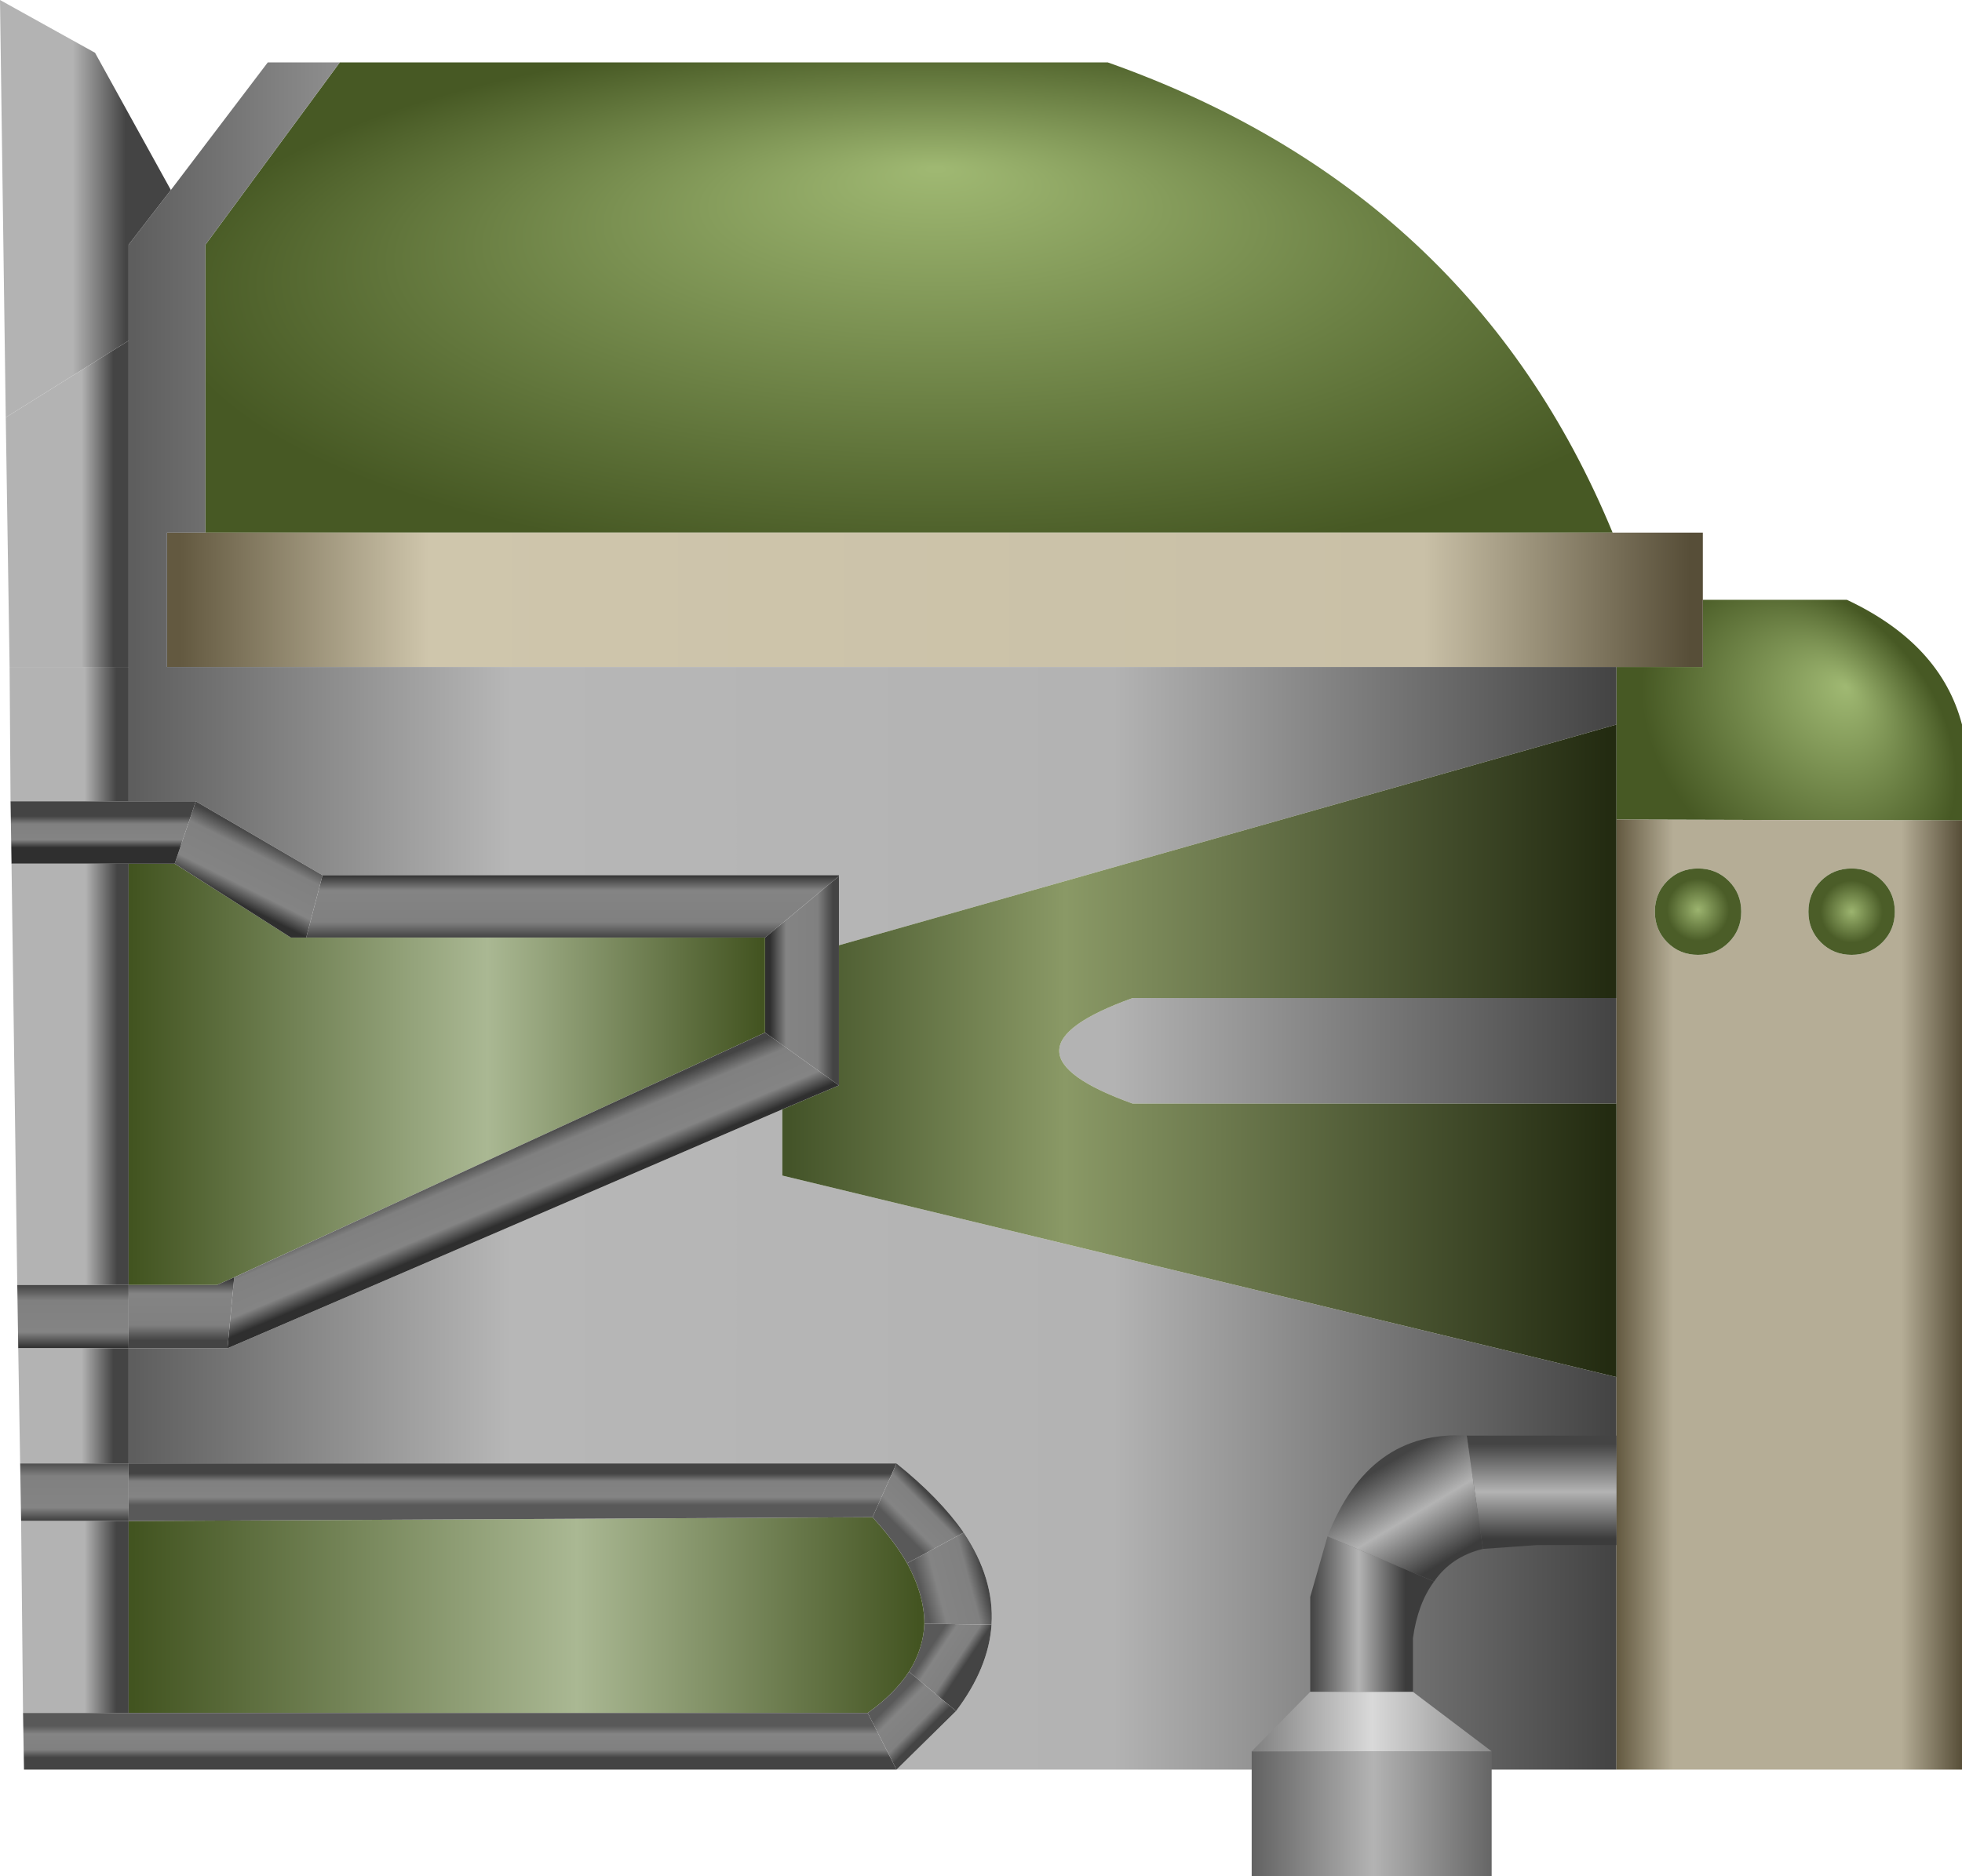 <?xml version="1.0" encoding="UTF-8" standalone="no"?>
<svg xmlns:xlink="http://www.w3.org/1999/xlink" height="97.75px" width="102.2px" xmlns="http://www.w3.org/2000/svg">
  <g transform="matrix(1.0, 0.0, 0.0, 1.0, 55.0, 59.35)">
    <path d="M-37.3 -56.1 L2.7 -56.1 Q21.65 -49.4 29.0 -31.6 L-44.3 -31.6 -44.3 -46.6 -37.3 -56.1" fill="url(#gradient0)" fill-rule="evenodd" stroke="none"/>
    <path d="M33.7 -28.1 L41.2 -28.1 Q46.1 -25.8 47.2 -21.6 L47.2 -16.6 29.2 -16.65 29.2 -21.6 29.2 -24.6 33.7 -24.6 33.7 -28.1" fill="url(#gradient1)" fill-rule="evenodd" stroke="none"/>
    <path d="M29.0 -31.6 L33.7 -31.6 33.7 -28.1 33.7 -24.6 29.2 -24.6 -46.3 -24.6 -46.3 -31.6 -44.3 -31.6 29.0 -31.6" fill="url(#gradient2)" fill-rule="evenodd" stroke="none"/>
    <path d="M29.2 32.85 L-8.3 32.85 -5.2 29.8 Q-3.5 27.55 -3.35 25.3 -3.2 22.9 -4.8 20.5 -6.05 18.7 -8.3 16.9 L-48.3 16.9 -48.3 10.9 -43.15 10.9 -14.25 -1.55 -14.25 1.9 29.2 12.4 29.2 32.85 M-46.1 -49.45 L-41.05 -56.1 -37.3 -56.1 -44.3 -46.6 -44.3 -31.6 -46.3 -31.6 -46.3 -24.6 29.2 -24.6 29.2 -21.6 -11.3 -10.1 -11.3 -13.7 -11.3 -13.75 -38.2 -13.75 -44.8 -17.6 -48.3 -17.6 -48.3 -24.6 -48.3 -41.6 -48.3 -46.6 -46.1 -49.45 M29.2 -7.35 L29.2 -1.85 4.0 -1.85 Q-3.65 -4.6 4.0 -7.35 L29.2 -7.35" fill="url(#gradient3)" fill-rule="evenodd" stroke="none"/>
    <path d="M47.2 -16.6 L47.2 32.85 29.2 32.85 29.2 12.4 29.2 3.9 29.2 -1.85 29.2 -7.35 29.2 -12.1 29.2 -16.65 47.2 -16.6 M43.05 -13.45 Q42.4 -14.1 41.45 -14.1 40.5 -14.1 39.85 -13.45 39.2 -12.8 39.2 -11.85 39.2 -10.9 39.85 -10.25 40.5 -9.6 41.45 -9.6 42.4 -9.6 43.05 -10.25 43.7 -10.9 43.7 -11.85 43.7 -12.8 43.05 -13.45 M31.85 -13.45 Q31.2 -12.8 31.2 -11.85 31.2 -10.9 31.85 -10.25 32.5 -9.6 33.45 -9.6 34.4 -9.6 35.05 -10.25 35.7 -10.9 35.7 -11.85 35.7 -12.8 35.05 -13.45 34.4 -14.1 33.45 -14.1 32.5 -14.1 31.85 -13.45" fill="url(#gradient4)" fill-rule="evenodd" stroke="none"/>
    <path d="M43.05 -13.45 Q43.7 -12.8 43.7 -11.85 43.7 -10.9 43.05 -10.25 42.4 -9.6 41.45 -9.6 40.5 -9.6 39.85 -10.25 39.2 -10.9 39.2 -11.85 39.2 -12.8 39.85 -13.45 40.5 -14.1 41.45 -14.1 42.4 -14.1 43.05 -13.45" fill="url(#gradient5)" fill-rule="evenodd" stroke="none"/>
    <path d="M31.85 -13.45 Q32.5 -14.1 33.45 -14.1 34.4 -14.1 35.05 -13.45 35.7 -12.8 35.7 -11.85 35.7 -10.9 35.05 -10.25 34.4 -9.6 33.45 -9.6 32.5 -9.6 31.85 -10.25 31.2 -10.9 31.2 -11.85 31.2 -12.8 31.85 -13.45" fill="url(#gradient6)" fill-rule="evenodd" stroke="none"/>
    <path d="M29.2 -21.6 L29.2 -16.65 29.2 -12.1 29.2 -7.35 4.0 -7.35 Q-3.65 -4.6 4.0 -1.85 L29.2 -1.85 29.2 3.9 29.2 12.4 -14.25 1.9 -14.25 -1.55 -11.3 -2.8 -11.3 -10.1 29.2 -21.6" fill="url(#gradient7)" fill-rule="evenodd" stroke="none"/>
    <path d="M-4.8 20.5 Q-3.2 22.9 -3.35 25.3 L-6.85 25.25 Q-6.85 23.75 -7.75 22.1 L-4.8 20.5" fill="url(#gradient8)" fill-rule="evenodd" stroke="none"/>
    <path d="M-3.35 25.3 Q-3.5 27.55 -5.2 29.8 L-7.65 27.75 Q-6.9 26.55 -6.85 25.25 L-3.35 25.3" fill="url(#gradient9)" fill-rule="evenodd" stroke="none"/>
    <path d="M-54.7 -37.6 L-55.0 -59.35 -50.05 -56.6 -46.1 -49.45 -48.3 -46.6 -48.3 -41.6 -54.7 -37.6" fill="url(#gradient10)" fill-rule="evenodd" stroke="none"/>
    <path d="M-54.5 -24.6 L-54.7 -37.6 -48.3 -41.6 -48.3 -24.6 -54.5 -24.6" fill="url(#gradient11)" fill-rule="evenodd" stroke="none"/>
    <path d="M-54.45 -17.6 L-54.5 -24.6 -48.3 -24.6 -48.3 -17.6 -54.45 -17.6" fill="url(#gradient12)" fill-rule="evenodd" stroke="none"/>
    <path d="M-38.2 -13.75 L-11.3 -13.75 -11.3 -13.7 -15.15 -10.5 -39.05 -10.5 -38.2 -13.75" fill="url(#gradient13)" fill-rule="evenodd" stroke="none"/>
    <path d="M-11.3 -13.7 L-11.3 -10.1 -11.3 -2.8 -15.15 -5.55 -15.15 -10.5 -11.3 -13.7" fill="url(#gradient14)" fill-rule="evenodd" stroke="none"/>
    <path d="M-39.05 -10.5 L-15.15 -10.5 -15.15 -5.55 -42.8 7.2 -43.7 7.6 -48.3 7.6 -48.3 -14.35 -45.9 -14.35 -39.85 -10.5 -39.05 -10.5" fill="url(#gradient15)" fill-rule="evenodd" stroke="none"/>
    <path d="M-15.15 -5.55 L-11.3 -2.8 -14.25 -1.55 -43.15 10.9 -42.8 7.2 -15.15 -5.55" fill="url(#gradient16)" fill-rule="evenodd" stroke="none"/>
    <path d="M-44.8 -17.6 L-38.2 -13.75 -39.05 -10.5 -39.85 -10.5 -45.9 -14.35 -44.8 -17.6" fill="url(#gradient17)" fill-rule="evenodd" stroke="none"/>
    <path d="M-43.15 10.9 L-48.3 10.9 -48.3 7.6 -43.7 7.6 -42.8 7.2 -43.15 10.9" fill="url(#gradient18)" fill-rule="evenodd" stroke="none"/>
    <path d="M-9.8 29.9 L-48.3 29.9 -48.3 19.9 -9.55 19.7 Q-8.4 20.95 -7.75 22.1 -6.85 23.75 -6.85 25.25 -6.9 26.55 -7.65 27.75 -8.4 28.9 -9.8 29.9" fill="url(#gradient19)" fill-rule="evenodd" stroke="none"/>
    <path d="M-48.3 16.9 L-8.3 16.9 -9.55 19.7 -48.3 19.9 -48.3 16.9" fill="url(#gradient20)" fill-rule="evenodd" stroke="none"/>
    <path d="M-8.3 16.9 Q-6.05 18.7 -4.8 20.5 L-7.75 22.1 Q-8.4 20.95 -9.55 19.7 L-8.3 16.9" fill="url(#gradient21)" fill-rule="evenodd" stroke="none"/>
    <path d="M-54.4 -14.35 L-54.45 -17.6 -48.3 -17.6 -44.8 -17.6 -45.9 -14.35 -48.3 -14.35 -54.4 -14.35" fill="url(#gradient22)" fill-rule="evenodd" stroke="none"/>
    <path d="M-54.1 7.6 L-54.4 -14.35 -48.3 -14.35 -48.3 7.6 -54.1 7.6" fill="url(#gradient23)" fill-rule="evenodd" stroke="none"/>
    <path d="M-54.05 10.9 L-54.1 7.6 -48.3 7.6 -48.3 10.9 -54.05 10.9" fill="url(#gradient24)" fill-rule="evenodd" stroke="none"/>
    <path d="M-53.95 16.9 L-54.05 10.9 -48.3 10.9 -48.3 16.9 -53.95 16.9" fill="url(#gradient25)" fill-rule="evenodd" stroke="none"/>
    <path d="M-53.9 19.9 L-53.95 16.9 -48.3 16.9 -48.3 19.9 -53.9 19.9" fill="url(#gradient26)" fill-rule="evenodd" stroke="none"/>
    <path d="M-53.8 29.9 L-53.9 19.9 -48.3 19.9 -48.3 29.9 -53.8 29.9" fill="url(#gradient27)" fill-rule="evenodd" stroke="none"/>
    <path d="M-8.3 32.85 L-53.75 32.85 -53.8 29.9 -48.3 29.9 -9.8 29.9 -8.3 32.85" fill="url(#gradient28)" fill-rule="evenodd" stroke="none"/>
    <path d="M-5.2 29.8 L-8.3 32.85 -9.8 29.9 Q-8.4 28.9 -7.65 27.75 L-5.2 29.8" fill="url(#gradient29)" fill-rule="evenodd" stroke="none"/>
    <path d="M21.4 15.45 L29.2 15.45 29.2 21.15 25.1 21.15 22.25 21.35 21.4 15.45" fill="url(#gradient30)" fill-rule="evenodd" stroke="none"/>
    <path d="M21.4 15.45 L22.25 21.35 Q20.6 21.75 19.7 23.05 L14.15 20.7 Q16.3 15.15 21.4 15.45" fill="url(#gradient31)" fill-rule="evenodd" stroke="none"/>
    <path d="M19.7 23.05 Q18.85 24.2 18.6 26.0 L18.6 28.8 13.25 28.8 13.25 23.85 14.15 20.7 19.7 23.05" fill="url(#gradient32)" fill-rule="evenodd" stroke="none"/>
    <path d="M22.7 31.9 L22.7 38.4 10.2 38.4 10.2 31.9 22.7 31.9" fill="url(#gradient33)" fill-rule="evenodd" stroke="none"/>
    <path d="M18.6 28.8 L22.7 31.9 10.2 31.9 13.25 28.8 18.6 28.8" fill="url(#gradient34)" fill-rule="evenodd" stroke="none"/>
  </g>
  <defs>
    <radialGradient cx="0" cy="0" fx="412.8" fy="0" gradientTransform="matrix(1.0E-4, -0.017, 0.049, 2.0E-4, -6.3, -43.6)" gradientUnits="userSpaceOnUse" id="gradient0" r="819.2" spreadMethod="pad">
      <stop offset="0.008" stop-color="#9fb872"/>
      <stop offset="1.0" stop-color="#475924"/>
    </radialGradient>
    <radialGradient cx="0" cy="0" fx="412.8" fy="0" gradientTransform="matrix(0.006, -0.006, 0.008, 0.008, 38.7, -21.1)" gradientUnits="userSpaceOnUse" id="gradient1" r="819.2" spreadMethod="pad">
      <stop offset="0.008" stop-color="#9fb872"/>
      <stop offset="1.0" stop-color="#475924"/>
    </radialGradient>
    <linearGradient gradientTransform="matrix(0.048, 0.0, 0.0, 0.004, -6.3, -28.1)" gradientUnits="userSpaceOnUse" id="gradient2" spreadMethod="pad" x1="-819.2" x2="819.2">
      <stop offset="0.0" stop-color="#635940"/>
      <stop offset="0.165" stop-color="#cfc6ac"/>
      <stop offset="0.824" stop-color="#c9c0a7"/>
      <stop offset="1.0" stop-color="#574e38"/>
    </linearGradient>
    <linearGradient gradientTransform="matrix(0.047, 0.0, 0.0, 0.021, -9.55, 15.65)" gradientUnits="userSpaceOnUse" id="gradient3" spreadMethod="pad" x1="-819.2" x2="819.2">
      <stop offset="0.0" stop-color="#5e5e5e"/>
      <stop offset="0.255" stop-color="#b7b7b7"/>
      <stop offset="0.663" stop-color="#b3b3b3"/>
      <stop offset="1.0" stop-color="#444444"/>
    </linearGradient>
    <linearGradient gradientTransform="matrix(0.011, 0.0, 0.0, 0.03, 38.2, 8.1)" gradientUnits="userSpaceOnUse" id="gradient4" spreadMethod="pad" x1="-819.2" x2="819.2">
      <stop offset="0.0" stop-color="#635940"/>
      <stop offset="0.165" stop-color="#b5ad96"/>
      <stop offset="0.824" stop-color="#b5ad96"/>
      <stop offset="1.0" stop-color="#574e38"/>
    </linearGradient>
    <radialGradient cx="0" cy="0" gradientTransform="matrix(0.002, 0.0, 0.0, 0.002, 41.45, -11.85)" gradientUnits="userSpaceOnUse" id="gradient5" r="819.2" spreadMethod="pad">
      <stop offset="0.0" stop-color="#9cb46f"/>
      <stop offset="0.988" stop-color="#4b5d28"/>
    </radialGradient>
    <radialGradient cx="0" cy="0" gradientTransform="matrix(0.002, 0.0, 0.0, 0.002, 33.45, -11.95)" gradientUnits="userSpaceOnUse" id="gradient6" r="819.2" spreadMethod="pad">
      <stop offset="0.0" stop-color="#9cb46f"/>
      <stop offset="0.988" stop-color="#4b5d28"/>
    </radialGradient>
    <linearGradient gradientTransform="matrix(0.026, 0.0, 0.0, 0.021, 7.45, -4.6)" gradientUnits="userSpaceOnUse" id="gradient7" spreadMethod="pad" x1="-819.2" x2="819.2">
      <stop offset="0.0" stop-color="#445429"/>
      <stop offset="0.337" stop-color="#8a9966"/>
      <stop offset="1.0" stop-color="#232b11"/>
    </linearGradient>
    <linearGradient gradientTransform="matrix(0.002, -4.0E-4, 8.0E-4, 0.003, -5.35, 23.25)" gradientUnits="userSpaceOnUse" id="gradient8" spreadMethod="pad" x1="-819.2" x2="819.2">
      <stop offset="0.0" stop-color="#595959"/>
      <stop offset="0.255" stop-color="#848484"/>
      <stop offset="0.757" stop-color="#808080"/>
      <stop offset="1.0" stop-color="#444444"/>
    </linearGradient>
    <linearGradient gradientTransform="matrix(0.001, 7.0E-4, -0.002, 0.003, -5.6, 26.9)" gradientUnits="userSpaceOnUse" id="gradient9" spreadMethod="pad" x1="-819.2" x2="819.2">
      <stop offset="0.0" stop-color="#595959"/>
      <stop offset="0.255" stop-color="#848484"/>
      <stop offset="0.757" stop-color="#808080"/>
      <stop offset="1.0" stop-color="#444444"/>
    </linearGradient>
    <linearGradient gradientTransform="matrix(0.005, 0.0, 0.0, 0.013, -52.55, -49.2)" gradientUnits="userSpaceOnUse" id="gradient10" spreadMethod="pad" x1="-819.2" x2="819.2">
      <stop offset="0.663" stop-color="#b3b3b3"/>
      <stop offset="1.0" stop-color="#444444"/>
    </linearGradient>
    <linearGradient gradientTransform="matrix(0.003, 0.0, 0.0, 0.01, -51.55, -33.6)" gradientUnits="userSpaceOnUse" id="gradient11" spreadMethod="pad" x1="-819.2" x2="819.2">
      <stop offset="0.663" stop-color="#b3b3b3"/>
      <stop offset="1.0" stop-color="#444444"/>
    </linearGradient>
    <linearGradient gradientTransform="matrix(0.003, 0.0, 0.0, 0.004, -51.4, -21.1)" gradientUnits="userSpaceOnUse" id="gradient12" spreadMethod="pad" x1="-819.2" x2="819.2">
      <stop offset="0.663" stop-color="#b3b3b3"/>
      <stop offset="1.0" stop-color="#444444"/>
    </linearGradient>
    <linearGradient gradientTransform="matrix(0.0, 0.002, -0.017, 0.0, -25.15, -12.15)" gradientUnits="userSpaceOnUse" id="gradient13" spreadMethod="pad" x1="-819.2" x2="819.2">
      <stop offset="0.0" stop-color="#2f2f2f"/>
      <stop offset="0.255" stop-color="#848484"/>
      <stop offset="0.757" stop-color="#808080"/>
      <stop offset="1.0" stop-color="#444444"/>
    </linearGradient>
    <linearGradient gradientTransform="matrix(0.002, 0.0, 0.0, 0.007, -13.25, -8.25)" gradientUnits="userSpaceOnUse" id="gradient14" spreadMethod="pad" x1="-819.2" x2="819.2">
      <stop offset="0.0" stop-color="#2f2f2f"/>
      <stop offset="0.255" stop-color="#848484"/>
      <stop offset="0.757" stop-color="#808080"/>
      <stop offset="1.0" stop-color="#444444"/>
    </linearGradient>
    <linearGradient gradientTransform="matrix(0.02, 0.0, 0.0, 0.013, -31.75, -3.4)" gradientUnits="userSpaceOnUse" id="gradient15" spreadMethod="pad" x1="-819.2" x2="819.2">
      <stop offset="0.0" stop-color="#425420"/>
      <stop offset="0.565" stop-color="#aab893"/>
      <stop offset="1.0" stop-color="#435421"/>
    </linearGradient>
    <linearGradient gradientTransform="matrix(-8.0E-4, -0.002, 0.019, -0.008, -27.75, 2.0)" gradientUnits="userSpaceOnUse" id="gradient16" spreadMethod="pad" x1="-819.2" x2="819.2">
      <stop offset="0.0" stop-color="#2f2f2f"/>
      <stop offset="0.255" stop-color="#848484"/>
      <stop offset="0.757" stop-color="#808080"/>
      <stop offset="1.0" stop-color="#444444"/>
    </linearGradient>
    <linearGradient gradientTransform="matrix(9.0E-4, -0.002, 0.004, 0.002, -42.0, -14.0)" gradientUnits="userSpaceOnUse" id="gradient17" spreadMethod="pad" x1="-819.2" x2="819.2">
      <stop offset="0.0" stop-color="#2f2f2f"/>
      <stop offset="0.255" stop-color="#848484"/>
      <stop offset="0.757" stop-color="#808080"/>
      <stop offset="1.0" stop-color="#444444"/>
    </linearGradient>
    <linearGradient gradientTransform="matrix(0.0, 0.002, -0.003, 0.0, -45.55, 8.85)" gradientUnits="userSpaceOnUse" id="gradient18" spreadMethod="pad" x1="-819.2" x2="819.2">
      <stop offset="0.0" stop-color="#2f2f2f"/>
      <stop offset="0.255" stop-color="#848484"/>
      <stop offset="0.757" stop-color="#808080"/>
      <stop offset="1.0" stop-color="#444444"/>
    </linearGradient>
    <linearGradient gradientTransform="matrix(0.025, 0.0, 0.0, 0.006, -27.6, 24.8)" gradientUnits="userSpaceOnUse" id="gradient19" spreadMethod="pad" x1="-819.2" x2="819.2">
      <stop offset="0.0" stop-color="#425420"/>
      <stop offset="0.565" stop-color="#aab893"/>
      <stop offset="1.0" stop-color="#435421"/>
    </linearGradient>
    <linearGradient gradientTransform="matrix(0.0, -0.001, 0.024, 0.0, -28.3, 18.25)" gradientUnits="userSpaceOnUse" id="gradient20" spreadMethod="pad" x1="-819.2" x2="819.2">
      <stop offset="0.0" stop-color="#595959"/>
      <stop offset="0.255" stop-color="#848484"/>
      <stop offset="0.757" stop-color="#808080"/>
      <stop offset="1.0" stop-color="#444444"/>
    </linearGradient>
    <linearGradient gradientTransform="matrix(0.001, -0.001, 0.002, 0.002, -7.35, 19.45)" gradientUnits="userSpaceOnUse" id="gradient21" spreadMethod="pad" x1="-819.2" x2="819.2">
      <stop offset="0.0" stop-color="#595959"/>
      <stop offset="0.255" stop-color="#848484"/>
      <stop offset="0.757" stop-color="#808080"/>
      <stop offset="1.0" stop-color="#444444"/>
    </linearGradient>
    <linearGradient gradientTransform="matrix(0.0, -0.001, 0.002, 0.0, -46.55, -16.0)" gradientUnits="userSpaceOnUse" id="gradient22" spreadMethod="pad" x1="-819.2" x2="819.2">
      <stop offset="0.0" stop-color="#2f2f2f"/>
      <stop offset="0.255" stop-color="#848484"/>
      <stop offset="0.757" stop-color="#808080"/>
      <stop offset="1.0" stop-color="#444444"/>
    </linearGradient>
    <linearGradient gradientTransform="matrix(0.003, 0.0, 0.0, 0.013, -51.35, -3.4)" gradientUnits="userSpaceOnUse" id="gradient23" spreadMethod="pad" x1="-819.2" x2="819.2">
      <stop offset="0.663" stop-color="#b3b3b3"/>
      <stop offset="1.0" stop-color="#444444"/>
    </linearGradient>
    <linearGradient gradientTransform="matrix(0.0, -0.002, 0.004, 0.0, -51.2, 9.25)" gradientUnits="userSpaceOnUse" id="gradient24" spreadMethod="pad" x1="-819.2" x2="819.2">
      <stop offset="0.0" stop-color="#2f2f2f"/>
      <stop offset="0.255" stop-color="#848484"/>
      <stop offset="0.757" stop-color="#808080"/>
      <stop offset="1.0" stop-color="#444444"/>
    </linearGradient>
    <linearGradient gradientTransform="matrix(0.003, 0.0, 0.0, 0.004, -51.55, 14.0)" gradientUnits="userSpaceOnUse" id="gradient25" spreadMethod="pad" x1="-819.2" x2="819.2">
      <stop offset="0.663" stop-color="#b3b3b3"/>
      <stop offset="1.0" stop-color="#444444"/>
    </linearGradient>
    <linearGradient gradientTransform="matrix(0.0, -0.002, 0.003, 0.0, -51.15, 18.4)" gradientUnits="userSpaceOnUse" id="gradient26" spreadMethod="pad" x1="-819.2" x2="819.2">
      <stop offset="0.0" stop-color="#2f2f2f"/>
      <stop offset="0.255" stop-color="#848484"/>
      <stop offset="0.757" stop-color="#808080"/>
      <stop offset="1.0" stop-color="#444444"/>
    </linearGradient>
    <linearGradient gradientTransform="matrix(0.003, 0.0, 0.0, 0.006, -51.4, 24.45)" gradientUnits="userSpaceOnUse" id="gradient27" spreadMethod="pad" x1="-819.2" x2="819.2">
      <stop offset="0.663" stop-color="#b3b3b3"/>
      <stop offset="1.0" stop-color="#444444"/>
    </linearGradient>
    <linearGradient gradientTransform="matrix(0.0, 0.001, -0.024, 0.0, -28.3, 31.4)" gradientUnits="userSpaceOnUse" id="gradient28" spreadMethod="pad" x1="-819.2" x2="819.2">
      <stop offset="0.0" stop-color="#595959"/>
      <stop offset="0.255" stop-color="#848484"/>
      <stop offset="0.757" stop-color="#808080"/>
      <stop offset="1.0" stop-color="#444444"/>
    </linearGradient>
    <linearGradient gradientTransform="matrix(0.001, 0.001, -0.002, 0.002, -7.4, 29.85)" gradientUnits="userSpaceOnUse" id="gradient29" spreadMethod="pad" x1="-819.2" x2="819.2">
      <stop offset="0.0" stop-color="#595959"/>
      <stop offset="0.255" stop-color="#848484"/>
      <stop offset="0.757" stop-color="#808080"/>
      <stop offset="1.0" stop-color="#444444"/>
    </linearGradient>
    <linearGradient gradientTransform="matrix(0.0, 0.003, -0.005, 0.0, 25.3, 18.35)" gradientUnits="userSpaceOnUse" id="gradient30" spreadMethod="pad" x1="-819.2" x2="819.2">
      <stop offset="0.0" stop-color="#444444"/>
      <stop offset="0.506" stop-color="#b3b3b3"/>
      <stop offset="1.0" stop-color="#3c3c3c"/>
    </linearGradient>
    <linearGradient gradientTransform="matrix(0.002, 0.003, -0.005, 0.003, 18.6, 19.55)" gradientUnits="userSpaceOnUse" id="gradient31" spreadMethod="pad" x1="-819.2" x2="819.2">
      <stop offset="0.0" stop-color="#444444"/>
      <stop offset="0.506" stop-color="#b3b3b3"/>
      <stop offset="1.0" stop-color="#3c3c3c"/>
    </linearGradient>
    <linearGradient gradientTransform="matrix(0.003, 0.0, 0.0, 0.005, 15.75, 24.75)" gradientUnits="userSpaceOnUse" id="gradient32" spreadMethod="pad" x1="-819.2" x2="819.2">
      <stop offset="0.0" stop-color="#444444"/>
      <stop offset="0.506" stop-color="#b3b3b3"/>
      <stop offset="1.0" stop-color="#3c3c3c"/>
    </linearGradient>
    <linearGradient gradientTransform="matrix(0.008, 0.0, 0.0, 0.004, 16.45, 35.15)" gradientUnits="userSpaceOnUse" id="gradient33" spreadMethod="pad" x1="-819.2" x2="819.2">
      <stop offset="0.0" stop-color="#5e5e5e"/>
      <stop offset="0.506" stop-color="#b3b3b3"/>
      <stop offset="1.0" stop-color="#626262"/>
    </linearGradient>
    <linearGradient gradientTransform="matrix(0.008, 0.0, 0.0, 0.002, 16.45, 30.35)" gradientUnits="userSpaceOnUse" id="gradient34" spreadMethod="pad" x1="-819.2" x2="819.2">
      <stop offset="0.0" stop-color="#7b7b7b"/>
      <stop offset="0.502" stop-color="#d9d9d9"/>
      <stop offset="1.0" stop-color="#888888"/>
    </linearGradient>
  </defs>
</svg>
